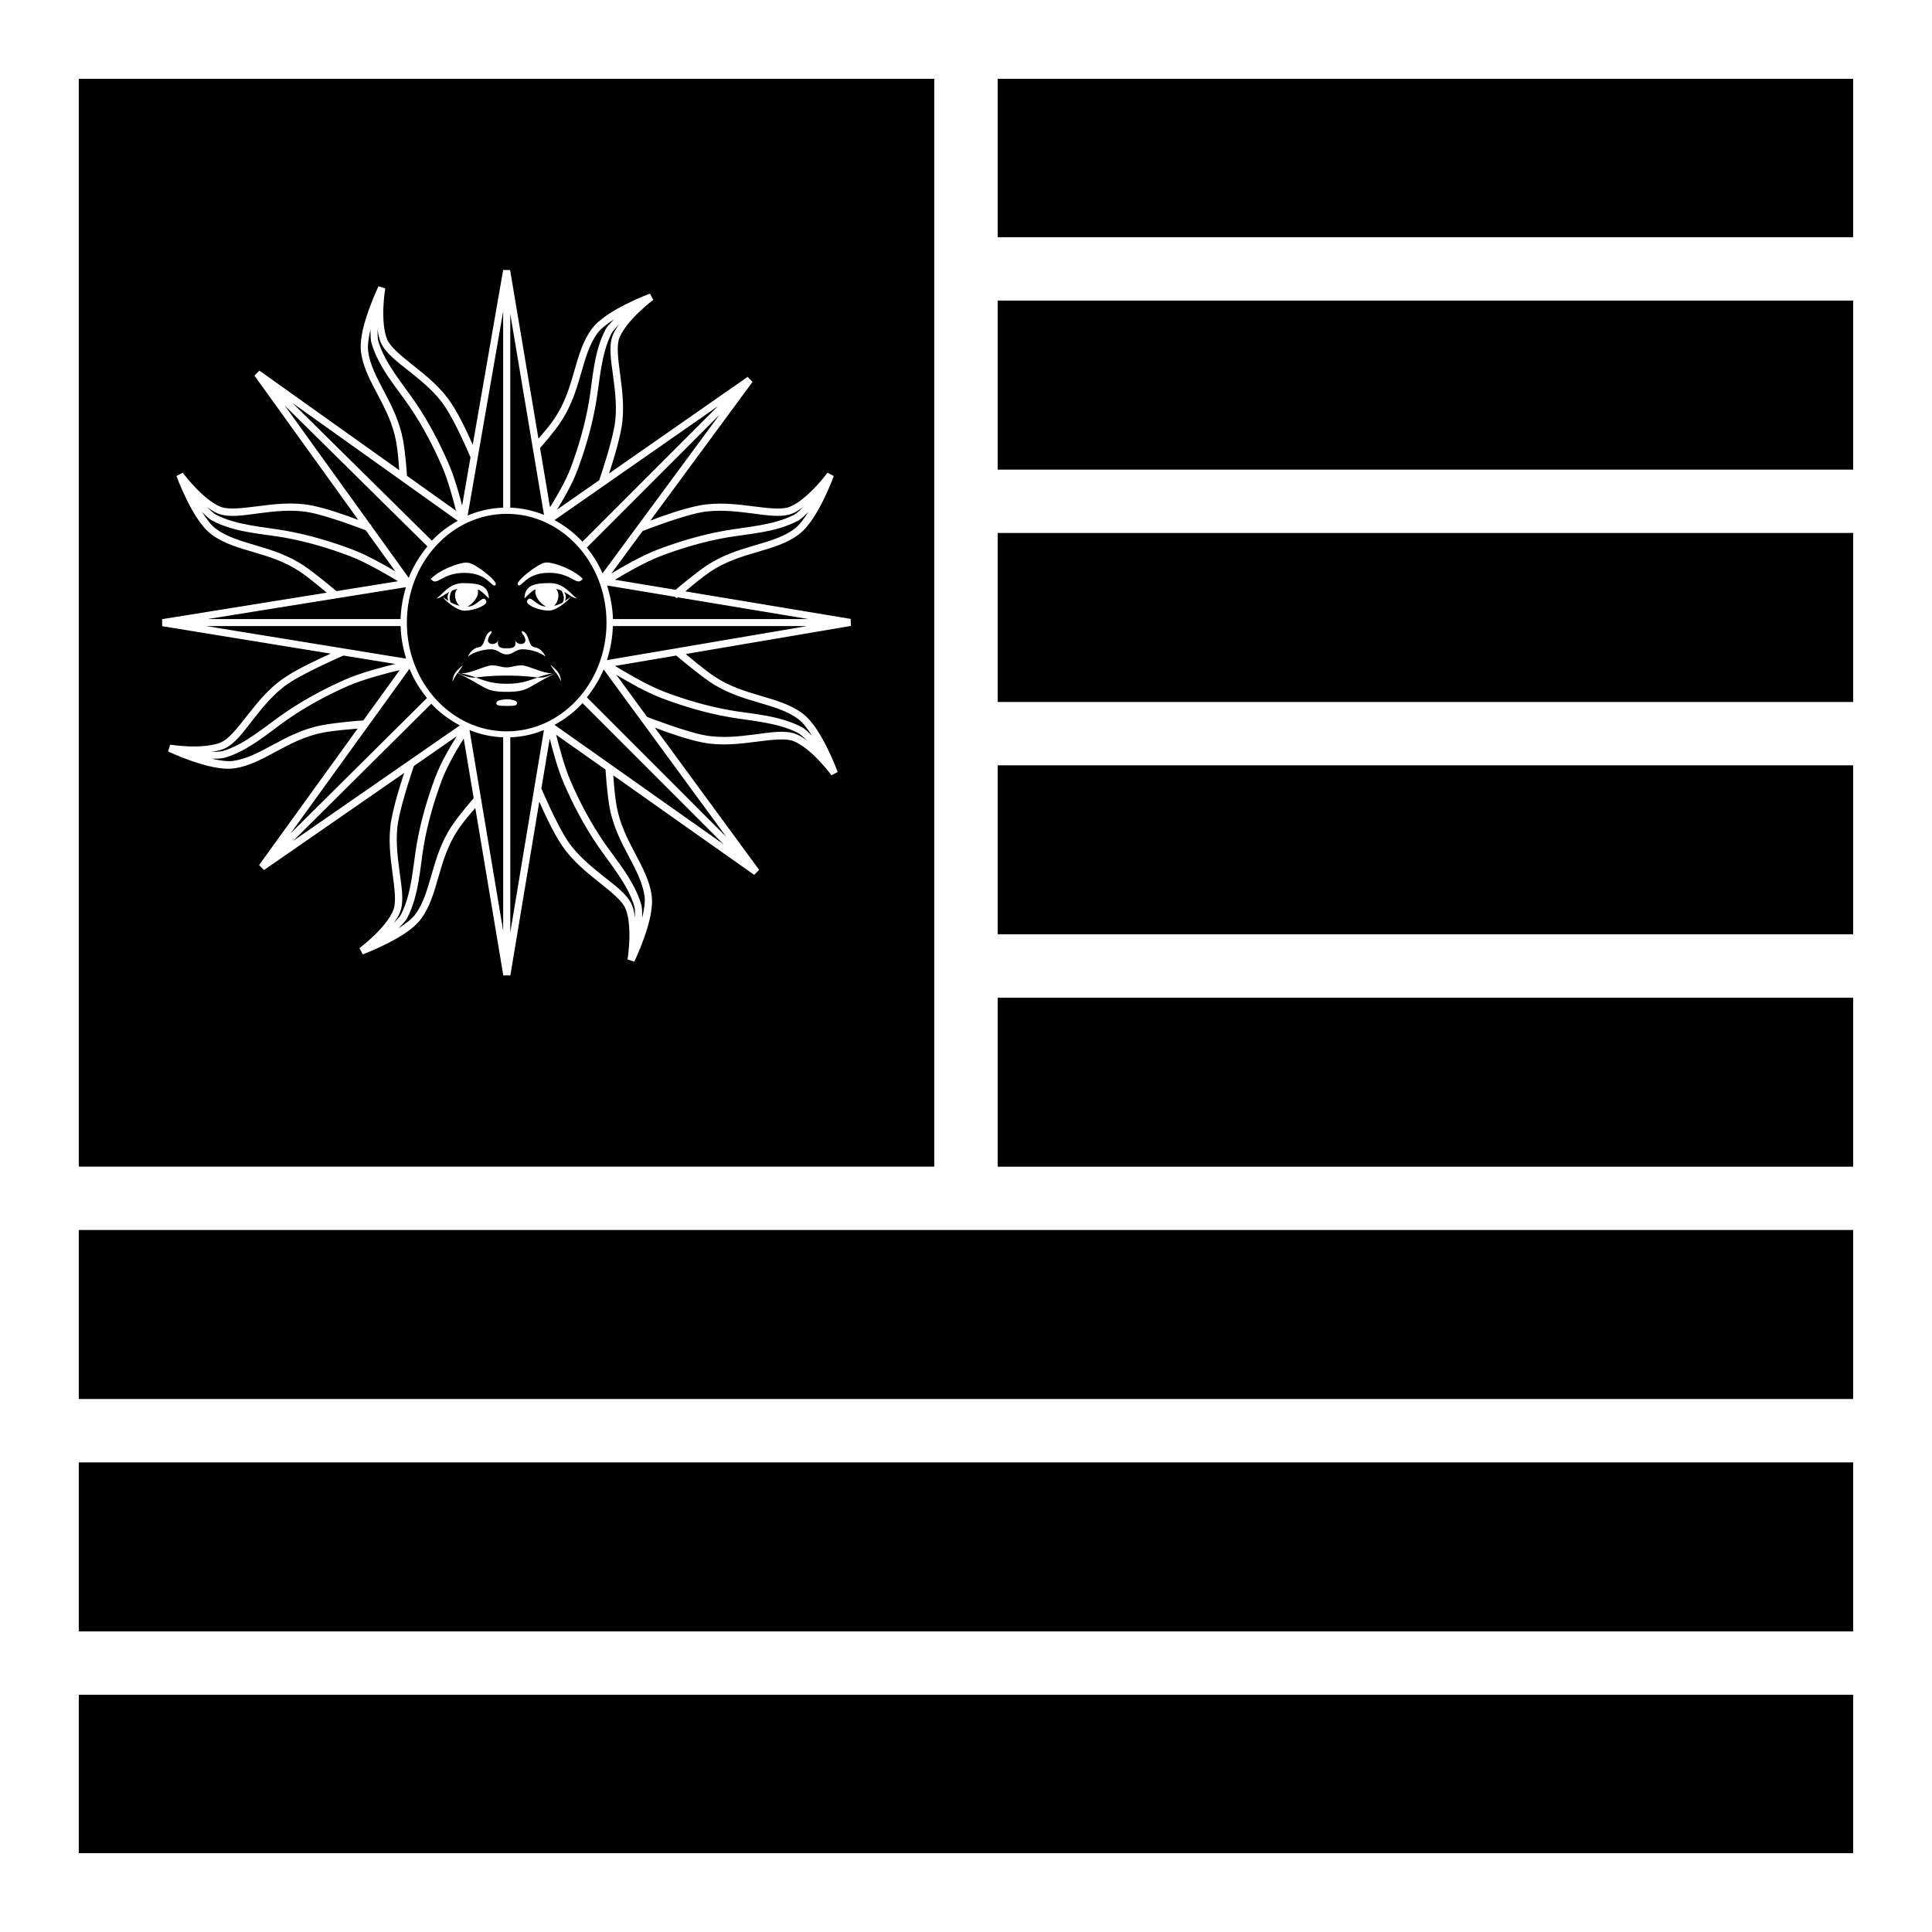 <?xml version="1.0" encoding="UTF-8"?>
<!-- Uploaded to: SVG Repo, www.svgrepo.com, Generator: SVG Repo Mixer Tools -->
<svg fill="#000000" width="800px" height="800px" version="1.1" viewBox="144 144 512 512" xmlns="http://www.w3.org/2000/svg">
 <g>
  <path d="m164.88 164.88v288.29h226.71v-288.29zm112.46 50.676h1.844l7.504 44.672c1.105-1.277 2.812-3.141 4.367-5.477 2.668-4.012 3.934-8.234 5.102-12.297 1.172-4.066 2.238-7.988 4.656-11.258 1.996-2.703 5.828-4.957 9.184-6.641 3.352-1.684 6.25-2.746 6.25-2.746l0.883 1.66s-1.805 1.332-3.852 3.301c-2.051 1.965-4.309 4.586-5.168 6.867-0.754 2.004-0.305 5.609 0.266 9.84 0.57 4.231 1.18 9.109 0.309 13.918-0.766 4.231-2.305 9.121-3.281 12.078l36.738-25.605 1.289 1.332-27.078 36.758c3.188-1.203 8.699-3.199 13.059-4.019 4.805-0.902 9.684-0.34 13.918 0.203 4.234 0.547 7.859 0.973 9.859 0.207 2.277-0.871 4.875-3.148 6.828-5.207 1.953-2.062 3.281-3.875 3.281-3.875l1.66 0.883s-1.043 2.906-2.707 6.273c-1.664 3.363-3.887 7.211-6.582 9.223-3.254 2.438-7.176 3.519-11.234 4.715-4.055 1.195-8.262 2.492-12.258 5.188-2.25 1.516-4.754 3.652-6.578 5.164l43.848 7.301 0.043 1.863-43.77 7.441c1.395 1.168 4.926 4.141 7.484 5.863 3.996 2.695 8.219 3.992 12.277 5.188 4.059 1.195 7.957 2.277 11.215 4.715 2.691 2.016 4.914 5.863 6.578 9.227s2.727 6.273 2.727 6.273l-1.66 0.879s-1.324-1.832-3.277-3.894c-1.953-2.062-4.551-4.316-6.828-5.188-2-0.766-5.625-0.359-9.859 0.188-4.234 0.543-9.117 1.148-13.922 0.246-4.277-0.801-9.656-2.754-12.914-3.981l27.633 37.68-1.309 1.332-37.332-26.359c0.113 1.559 0.336 5.148 0.883 8.156 0.855 4.742 2.863 8.66 4.836 12.402 1.973 3.742 3.922 7.305 4.449 11.336 0.434 3.336-0.758 7.617-2.008 11.152-1.25 3.539-2.606 6.316-2.606 6.316l-1.781-0.574s0.355-2.207 0.469-5.043c0.113-2.84-0.082-6.289-1.043-8.527-0.848-1.969-3.668-4.273-7.012-6.93s-7.156-5.75-9.863-9.82c-2.457-3.699-4.703-8.672-5.941-11.52l-7.668 46.062h-1.867l-7.422-44.363c-0.977 1.121-2.981 3.359-4.633 5.844-2.668 4.012-3.93 8.234-5.102 12.301-1.172 4.062-2.238 7.984-4.656 11.254-1.996 2.703-5.828 4.938-9.184 6.621-3.352 1.684-6.25 2.766-6.25 2.766l-0.883-1.66s1.805-1.332 3.856-3.301c2.047-1.965 4.305-4.586 5.164-6.867 0.754-2.004 0.305-5.606-0.266-9.84-0.57-4.231-1.18-9.109-0.309-13.918 0.809-4.461 2.508-9.758 3.426-12.504l-37.168 25.746-1.293-1.332 26.117-36.164c-2.031 0.18-6.168 0.5-9.082 1.047-4.734 0.898-8.633 2.938-12.359 4.941-3.727 2.004-7.269 3.996-11.297 4.551-3.332 0.461-7.625-0.707-11.172-1.926-3.551-1.223-6.336-2.562-6.336-2.562l0.555-1.785s2.227 0.348 5.062 0.453c2.84 0.09 6.277-0.121 8.508-1.109 1.965-0.863 4.238-3.707 6.867-7.07 2.629-3.367 5.691-7.203 9.738-9.945 3.781-2.559 9.395-5.129 12.383-6.457l-44.672-7.277v-1.863l43.625-7.012c-1.641-1.367-4.644-3.914-7.051-5.535-3.996-2.695-8.203-3.992-12.258-5.188-4.059-1.195-7.981-2.277-11.234-4.715-2.695-2.016-4.918-5.859-6.582-9.227-1.664-3.363-2.707-6.25-2.707-6.25l1.66-0.883c0.012 0.012 1.336 1.801 3.281 3.856 1.953 2.059 4.551 4.336 6.828 5.207 2 0.766 5.625 0.359 9.859-0.188 4.234-0.543 9.113-1.148 13.918-0.246 4.141 0.777 9.277 2.621 12.629 3.875l-27.512-38.23 1.312-1.332 37.066 26.402c-0.141-1.859-0.316-4.758-0.82-7.543-0.859-4.746-2.887-8.68-4.859-12.422-1.973-3.742-3.922-7.309-4.449-11.34-0.434-3.332 0.781-7.594 2.031-11.129 1.25-3.539 2.602-6.316 2.602-6.316l1.785 0.574s-0.379 2.207-0.492 5.043c-0.113 2.84 0.062 6.289 1.023 8.527 0.848 1.973 3.688 4.297 7.031 6.953 3.344 2.652 7.156 5.727 9.863 9.797 2.328 3.508 4.441 8.105 5.758 11.109zm0 10.969-9.41 54.098c2.93-1.262 6.09-1.965 9.41-2.09zm1.887 0.656v51.352c3.144 0.113 6.137 0.785 8.938 1.926zm27.488 1.453c-1.824 1.18-3.473 2.434-4.387 3.672-2.141 2.894-3.172 6.582-4.348 10.66-1.172 4.078-2.492 8.52-5.348 12.812-2.047 3.074-5.098 6.477-5.516 6.949l2.644 15.703c1.688-2.727 4.137-6.828 5.516-10.516 2.066-5.539 3.769-11.426 4.816-17.527 0.93-5.418 1.223-13.098 4.367-19.047 0.488-0.926 1.426-1.801 2.254-2.707zm1.395 1.254c-0.75 0.828-1.633 1.695-1.969 2.336-2.848 5.387-3.215 12.84-4.18 18.469-1.07 6.246-2.824 12.25-4.922 17.879-1.398 3.746-3.691 7.664-5.434 10.496l11.195-7.812c0.258-0.754 3.066-8.957 4.016-14.207 0.805-4.434 0.242-9.109-0.328-13.324-0.566-4.215-1.207-7.953-0.141-10.781 0.398-1.062 1.066-2.07 1.762-3.055zm-64.062 1.371c0.035 1.148 0 2.422 0.203 3.137 1.684 5.856 6.594 11.469 9.801 16.195 3.555 5.242 6.449 10.789 8.836 16.297 1.484 3.426 2.707 7.707 3.586 11.09l2.215-12.77c-0.312-0.746-3.812-9.02-6.746-13.43-2.492-3.75-6.137-6.723-9.469-9.367-3.332-2.644-6.371-4.887-7.566-7.668-0.453-1.059-0.68-2.269-0.859-3.484zm-1.867 0.102c-0.5 2.129-0.812 4.188-0.613 5.723 0.465 3.57 2.266 6.945 4.242 10.699 1.98 3.754 4.106 7.883 5.023 12.957 0.648 3.598 0.977 8.602 1.023 9.367l13 9.246c-0.832-3.262-2.121-8.078-3.691-11.707-2.348-5.422-5.195-10.844-8.672-15.969-3.086-4.551-8.188-10.277-10.043-16.746-0.293-1.023-0.242-2.324-0.27-3.57zm-20.703 19.414 36.98 36.512c1.992-2.137 4.34-3.848 6.848-5.269zm-2.051 0.656 22.695 31.531c0.008 0 0.266 0.102 0.266 0.102l-0.062 0.184 9.984 13.879c1.207-3.086 2.934-5.852 4.961-8.324zm114.84 0.207-43.316 30.195c2.746 1.508 5.266 3.391 7.402 5.738zm0.371 2.316-35.117 35.156c1.645 2.062 3.066 4.34 4.16 6.828zm-135.83 24.375c0.828 0.754 1.699 1.66 2.336 2.008 5.367 2.883 12.824 3.289 18.449 4.285 6.238 1.105 12.223 2.887 17.836 5.023 3.922 1.488 8.34 4.004 11.336 5.777l-7.832-10.883c-1.199-0.465-9.895-3.801-14.965-4.758-4.43-0.836-9.125-0.297-13.344 0.246-4.219 0.559-7.938 1.184-10.762 0.102-1.066-0.406-2.07-1.09-3.055-1.801zm158.12 0c-0.988 0.707-1.988 1.395-3.055 1.801-2.824 1.07-6.547 0.445-10.766-0.102-4.219-0.535-8.914-1.074-13.344-0.246-5.297 0.992-15 4.762-15.457 4.941l-8.305 11.273c2.582-1.555 7.844-4.66 12.301-6.352 5.613-2.137 11.602-3.918 17.836-5.023 5.625-1 13.082-1.402 18.449-4.285 0.637-0.34 1.508-1.254 2.34-2.008zm-159.39 1.352c1.172 1.84 2.414 3.504 3.648 4.43 2.883 2.156 6.57 3.227 10.641 4.426 4.07 1.203 8.52 2.551 12.793 5.434 3.074 2.07 7.894 6.148 8.527 6.684l16.34-2.625c-2-1.211-8.199-4.918-12.73-6.641-5.527-2.102-11.391-3.859-17.488-4.941-5.414-0.965-13.074-1.289-19.004-4.469-0.934-0.5-1.82-1.445-2.727-2.297zm160.68 0c-0.91 0.852-1.805 1.812-2.746 2.316-5.93 3.18-13.59 3.504-19.004 4.469-6.098 1.082-11.961 2.84-17.488 4.941-4.16 1.582-9.449 4.695-12.012 6.231l16.074 2.668c1.055-0.891 5.168-4.356 8.074-6.316 4.273-2.883 8.723-4.231 12.793-5.434 4.07-1.199 7.758-2.25 10.641-4.406 1.246-0.934 2.488-2.613 3.668-4.469zm-79.93 0.492c-14.582 0-26.465 12.855-26.465 28.824 0 15.965 11.883 28.82 26.465 28.82 14.582 0 26.445-12.855 26.445-28.82 0-15.969-11.863-28.824-26.445-28.824zm10.621 12.895c2.273 0.023 7.434 2.066 9.531 4.348-1.738 2.16-2.746-1.621-8.957-1.621-6.215 0-7.207 4.047-8.203 3.238-0.992-0.809 5.231-5.672 7.219-5.945 0.121 0.008 0.238 0 0.387 0zm-21.219 0.02 0.02 0.043h0.391c1.988 0.27 8.188 5.113 7.195 5.922-0.996 0.812-1.988-3.238-8.199-3.238-6.215 0-7.199 3.781-8.938 1.621 2.094-2.277 7.258-4.348 9.531-4.348zm-0.84 5.434v0.02c3.977 0 6.453 0.531 6.703 3.773v0.285c-1.402-1.379-2.086-2.07-2.953-2.398 0.531 1.715-1.215 3.816-2.746 4.551 2.731 0 3.969-3.238 4.961-1.617 0.746 1.078-2.988 2.703-5.719 2.703-2.734 0-6.949-4.586-5.207-3.238 0.332 0.254 0.656 0.438 0.984 0.656-0.434-0.852-0.25-1.703 0.164-2.398-1.414 0.77-2.359 1.723-3.383 1.723 1.488-0.809 3.219-4.059 7.195-4.059zm22.855 0c3.977 0 5.727 3.25 7.219 4.059-1.027 0-1.992-0.957-3.406-1.723 0.414 0.688 0.617 1.551 0.188 2.398 0.324-0.211 0.648-0.414 0.984-0.676 1.738-1.348-2.496 3.238-5.231 3.238-2.731 0-6.465-1.625-5.719-2.707 0.992-1.617 2.25 1.617 4.981 1.621-1.531-0.73-3.297-2.836-2.766-4.551-0.867 0.328-1.551 1.016-2.953 2.398v-0.285c0.25-3.25 2.731-3.773 6.703-3.773zm15.172 0.637c0.891 2.816 1.469 5.777 1.559 8.895h51.801l-34.621-5.758c-0.016 0.008-0.328 0.246-0.328 0.246l-0.328-0.371zm-53.301 0.449-52.543 8.445h51.129c0.086-2.953 0.609-5.758 1.414-8.445zm13.613 0.453c-0.539 0.113-1.016 0.293-1.457 0.488-0.457 0.812-0.855 1.973-0.309 3.078 0.711 0.406 1.457 0.711 2.34 0.902-1.094-0.965-1.684-3.176-0.574-4.469zm26.176 0c1.137 1.289 0.566 3.523-0.531 4.488 0.883-0.18 1.605-0.492 2.316-0.902 0.547-1.102 0.148-2.289-0.309-3.098-0.449-0.199-0.918-0.375-1.477-0.488zm-92.68 9.859 52.953 8.629c-0.84-2.738-1.391-5.613-1.477-8.629zm107.73 0c-0.09 3.156-0.664 6.168-1.578 9.02l53.016-9.02zm-32.102 1.289c0 1.082-0.758 0.82-1.004 2.441 0 1.352 2.25 1.352 2.746 0-0.496 2.16 0.992 2.152 2.234 2.152 1.242 0 2.731 0.008 2.234-2.152 0.496 1.352 2.727 1.352 2.727 0-0.246-1.621-0.984-1.359-0.984-2.441 2.238 0.543 1.477 4.055 3.465 4.328 1.988 0.27 2.996 2.691 2.746 2.418-1.242-1.078-3.977-1.887-5.965-1.887s-2.484 1.355-4.223 1.355c-1.738 0-2.234-1.355-4.223-1.355-1.988 0-4.723 0.809-5.965 1.887-0.25 0.27 0.738-2.144 2.727-2.418 1.988-0.27 1.25-3.781 3.484-4.328zm-39.297 6.519c-0.078 0.035-10.129 4.383-14.68 7.465-3.731 2.523-6.688 6.199-9.309 9.551-2.617 3.352-4.816 6.43-7.582 7.648-1.09 0.473-2.336 0.691-3.59 0.879 1.184-0.051 2.492-0.035 3.219-0.246 5.844-1.727 11.414-6.676 16.113-9.922 5.211-3.598 10.727-6.547 16.215-8.977 4.426-1.961 10.527-3.481 13.367-4.164zm88.191 0-16.219 2.75c1.723 1.047 8.328 5.051 13 6.824 5.523 2.102 11.41 3.836 17.504 4.922 5.414 0.961 13.074 1.305 19.004 4.488 0.922 0.492 1.793 1.426 2.688 2.254-1.168-1.828-2.398-3.484-3.629-4.406-2.883-2.156-6.551-3.207-10.621-4.406-4.066-1.199-8.516-2.555-12.789-5.434-3.219-2.168-8.754-6.832-8.938-6.992zm-33.23 2.523c1.984 1.621 2.496 2.434 2.746 4.324-0.598-1.129-0.883-1.594-1.332-2.254 0.016 0 0.02 0.008 0.039 0 0.094-0.043 0.16-0.059 0.266-0.164-0.148 0.125-0.266 0.145-0.41 0.145-0.301-0.441-0.57-0.832-1.332-1.969zm-15.664 0.082c1.988 0 2.484 0.531 3.977 0.531 1.492 0 1.988-0.531 3.977-0.531 1.703 0 5.394 2.109 8.141 2.109v-0.02c0.273 0 0.547-0.016 0.797-0.121-0.277 0.02-0.539 0.141-0.797 0.141-1.57 0.301-2.832 0.688-3.957 1.09-1.391-0.117-3.301-0.492-8.16-0.492-4.859 0-6.789 0.375-8.18 0.492-1.125-0.395-2.387-0.793-3.957-1.09 2.746 0.055 6.457-2.109 8.16-2.109zm-7.707 0.02 0.02 0.082c-0.738 1.098-1 1.488-1.293 1.906 0.297 0.043 0.57 0.039 0.844 0.145-0.305 0-0.586 0.004-0.863-0.102h-0.02c-0.016-0.012-0.027 0.008-0.043 0 2.574 1.043 3.481 1.281 4.859 1.168 2.356 0.832 4.309 1.66 8.18 1.66 3.871 0 5.805-0.832 8.16-1.66 1.383 0.109 2.309-0.086 4.898-1.168-7.754 3.633-6.953 4.961-13.059 4.961-6.098 0-5.309-1.336-13.039-4.961-0.012-0.008-0.027 0.004-0.039 0-0.453 0.664-0.738 1.145-1.332 2.273 0.246-1.883 0.75-2.691 2.727-4.305zm-1.395 2.031c-0.109-0.059-0.207-0.105-0.328-0.105 0.078 0 0.141 0.105 0.203 0.105 0.043 0 0.082-0.004 0.125 0zm-12.691-1.148-31.508 43.625 36.141-35.879c-1.875-2.32-3.465-4.891-4.633-7.746zm51.457 0.184c-1.129 2.715-2.672 5.156-4.449 7.379l36.961 36.984zm-54.059 0.164c-2.269 0.543-9.301 2.258-13.734 4.223-5.406 2.394-10.812 5.277-15.91 8.793-4.523 3.125-10.211 8.281-16.664 10.191-1.02 0.281-2.324 0.266-3.57 0.266 2.141 0.473 4.203 0.805 5.742 0.594 3.566-0.492 6.922-2.316 10.66-4.324 3.738-2.012 7.852-4.191 12.914-5.144 3.699-0.707 10.277-1.254 10.926-1.254zm57.398 1.23 8.18 11.172c0.746 0.289 10.082 3.902 15.293 4.879 4.43 0.828 9.105 0.301 13.328-0.246 4.219-0.555 7.957-1.184 10.781-0.102 1.062 0.406 2.07 1.078 3.055 1.781-0.832-0.758-1.719-1.641-2.359-1.988-5.367-2.879-12.805-3.285-18.43-4.281-6.234-1.109-12.219-2.891-17.832-5.023-4.297-1.633-9.27-4.543-12.016-6.191zm-29.027 6.496c0.363 0 0.801 0.02 1.23 0.125 0.43 0.082 0.824 0.18 1.129 0.328 0.074 0.043 0.141 0.059 0.223 0.164 0.086 0.082 0.199 0.262 0.164 0.492s-0.184 0.305-0.285 0.41-0.184 0.102-0.289 0.102c-0.406 0.141-1.039 0.145-2.172 0.145-1.133 0-1.766-0.039-2.172-0.145-0.102 0-0.207 0.004-0.309-0.102-0.102-0.062-0.25-0.18-0.285-0.41-0.035-0.23 0.121-0.387 0.203-0.492 0.082-0.055 0.129-0.164 0.207-0.164 0.301-0.156 0.676-0.223 1.105-0.328 0.43-0.02 0.891-0.125 1.25-0.125zm20.09 1.027c-2.141 2.359-4.668 4.246-7.422 5.762l44.816 31.648zm-40.078 0.164-36.633 36.367 44.199-30.629c-2.793-1.496-5.391-3.375-7.566-5.738zm10.129 6.969 8.918 53.199v-51.273c-3.137-0.113-6.125-0.789-8.918-1.926zm19.719 0c-2.793 1.141-5.777 1.812-8.914 1.926v51.703zm3.242 1.25c0.766 3.062 2.148 8.391 3.832 12.281 2.348 5.422 5.195 10.844 8.672 15.969 3.086 4.551 8.188 10.281 10.043 16.75 0.293 1.008 0.219 2.293 0.246 3.523 0.5-2.113 0.836-4.148 0.637-5.676-0.465-3.57-2.266-6.969-4.242-10.723-1.98-3.754-4.129-7.863-5.043-12.938-0.691-3.824-1.059-9.836-1.066-9.961zm-26.344 0.391-11.355 7.871c-0.051 0.137-3.156 9.148-4.144 14.598-0.801 4.434-0.238 9.109 0.328 13.324 0.57 4.215 1.23 7.953 0.164 10.785-0.395 1.055-1.07 2.055-1.762 3.031 0.746-0.828 1.633-1.695 1.969-2.336 2.848-5.383 3.195-12.84 4.16-18.473 1.07-6.242 2.82-12.227 4.922-17.855 1.5-4.023 4.023-8.227 5.719-10.945zm1.844 0.613c-1.594 2.551-4.305 7.039-5.781 10.988-2.062 5.539-3.793 11.426-4.836 17.527-0.93 5.422-1.223 13.098-4.367 19.047-0.492 0.934-1.438 1.793-2.277 2.707 1.84-1.188 3.508-2.426 4.43-3.672 2.141-2.894 3.172-6.582 4.348-10.66 1.172-4.078 2.492-8.52 5.348-12.812 2.148-3.223 5.66-7.16 5.781-7.297zm22.797 0-2.215 13.223c0.016 0.031 3.891 9.258 6.949 13.859 2.496 3.754 6.141 6.742 9.473 9.391 3.332 2.644 6.391 4.867 7.586 7.644 0.449 1.051 0.66 2.262 0.84 3.465-0.035-1.137-0.004-2.391-0.207-3.094-1.68-5.856-6.57-11.469-9.777-16.195-3.555-5.242-6.469-10.789-8.855-16.297-1.676-3.871-2.969-8.715-3.793-11.996z"/>
  <path d="m408.4 164.88h226.71v41.984h-226.71z"/>
  <path d="m408.4 223.66h226.71v44.793h-226.71z"/>
  <path d="m408.4 285.24h226.71v44.793h-226.71z"/>
  <path d="m408.4 346.82h226.71v44.773h-226.71z"/>
  <path d="m408.4 408.41h226.71v44.773h-226.71z"/>
  <path d="m164.88 469.96h470.23v44.793h-470.23z"/>
  <path d="m164.88 531.55h470.23v44.793h-470.23z"/>
  <path d="m164.88 593.13h470.23v41.984h-470.23z"/>
 </g>
</svg>